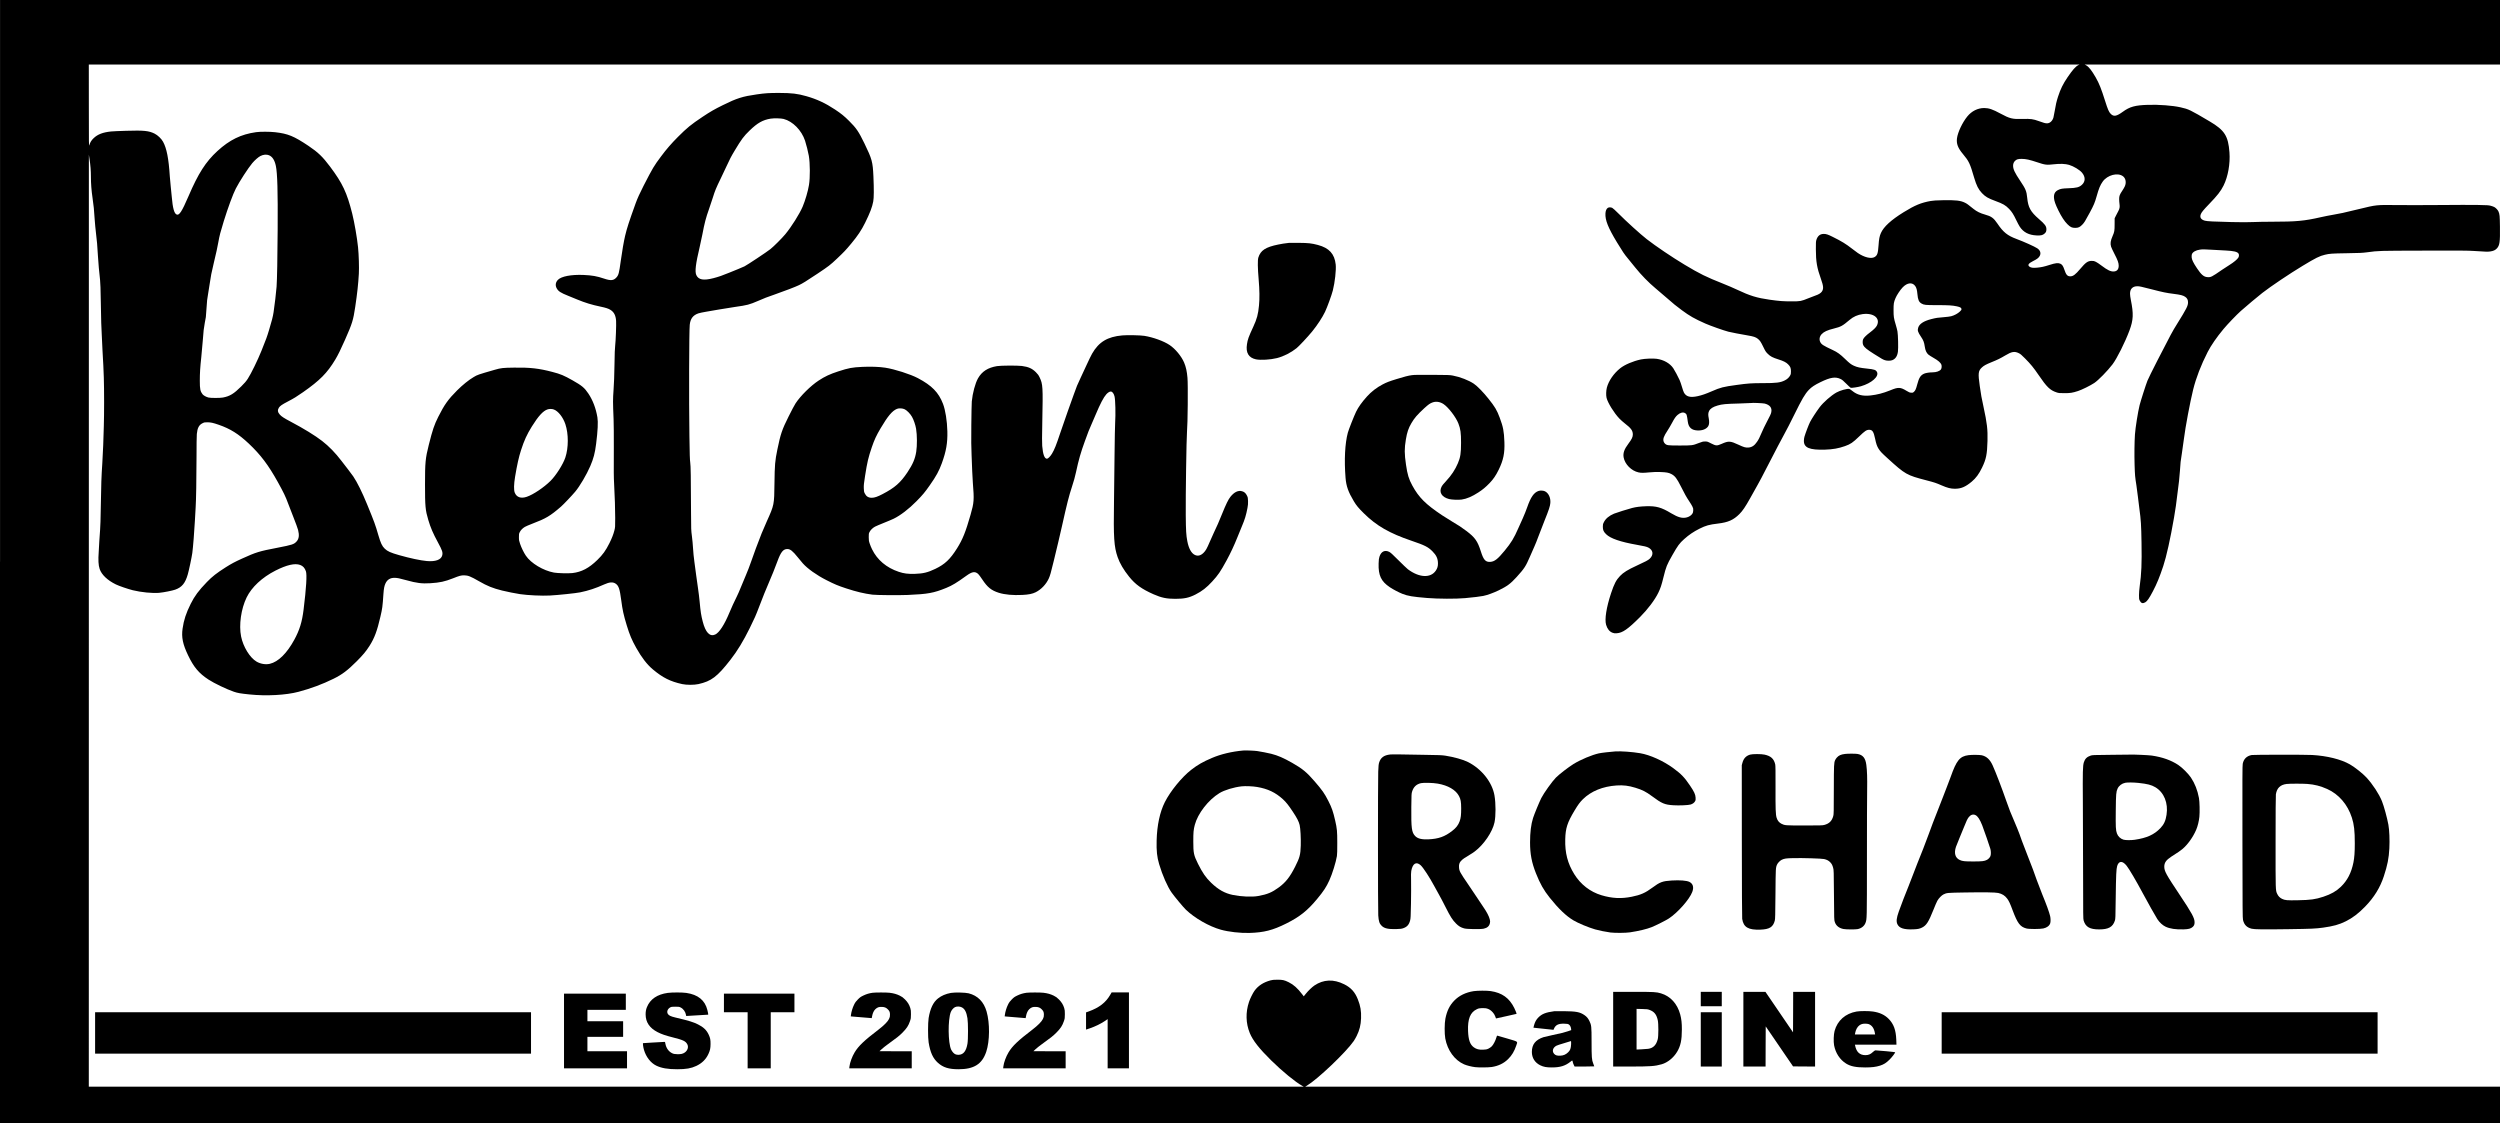 <?xml version="1.0" standalone="no"?>
<!DOCTYPE svg PUBLIC "-//W3C//DTD SVG 20010904//EN"
 "http://www.w3.org/TR/2001/REC-SVG-20010904/DTD/svg10.dtd">
<svg version="1.0" xmlns="http://www.w3.org/2000/svg"
 width="8333pt" height="3744pt" viewBox="0 0 8333 3744"
 preserveAspectRatio="xMidYMid meet">
<g transform="translate(0,3744) scale(0.1,-0.1)"
fill="#000000" stroke="none">
<path d="M0 18720 l0 -18720 41665 0 41665 0 0 610 0 610 -19912 0 -19912 0
59 35 c363 219 1298 1110 1555 1481 28 40 72 117 99 171 98 198 139 362 148
593 9 241 -19 406 -107 629 -96 243 -228 390 -455 503 -354 178 -692 163 -994
-41 -81 -56 -204 -173 -285 -275 l-69 -86 -51 67 c-154 203 -288 323 -451 403
-149 73 -202 85 -380 84 -120 0 -165 -5 -227 -22 -238 -65 -412 -179 -533
-347 -57 -80 -146 -259 -183 -371 -117 -347 -107 -714 26 -1038 102 -248 314
-518 713 -911 372 -366 806 -721 1033 -847 l51 -28 -20247 0 -20248 0 1 15533
1 15532 23 -155 c30 -196 45 -383 45 -575 0 -235 17 -458 55 -719 40 -278 49
-372 70 -701 9 -132 29 -346 45 -475 32 -255 41 -369 65 -765 15 -250 38 -500
70 -785 11 -96 18 -309 25 -745 4 -336 11 -646 14 -690 3 -44 11 -208 16 -365
6 -157 17 -395 25 -530 27 -461 35 -625 45 -930 13 -397 13 -1223 0 -1615 -5
-170 -15 -454 -20 -630 -6 -176 -19 -446 -30 -601 -30 -440 -40 -730 -50
-1429 -6 -424 -15 -700 -24 -795 -8 -80 -20 -248 -26 -375 -6 -126 -15 -288
-20 -360 -20 -272 -11 -443 31 -569 64 -192 260 -379 541 -516 106 -52 392
-150 564 -194 266 -67 666 -107 879 -86 152 14 438 71 536 106 222 79 333 214
418 509 39 134 130 565 151 715 23 167 70 755 85 1060 8 179 20 386 26 460 15
210 28 951 29 1675 0 374 4 707 10 769 19 201 72 301 188 358 62 31 73 33 167
32 111 -1 186 -17 376 -83 384 -133 659 -305 1000 -626 396 -374 653 -714 970
-1285 191 -344 261 -490 339 -705 34 -93 117 -310 186 -480 68 -171 135 -355
149 -409 45 -177 30 -295 -49 -383 -87 -96 -141 -114 -631 -209 -620 -119
-714 -148 -1190 -364 -232 -105 -355 -171 -539 -287 -310 -198 -450 -307 -632
-495 -276 -286 -407 -463 -538 -725 -156 -313 -230 -539 -271 -827 -41 -286 7
-521 181 -884 190 -399 364 -606 684 -814 191 -125 610 -325 845 -405 131 -44
209 -58 520 -90 561 -59 1214 -24 1635 88 408 108 796 252 1165 434 289 142
470 279 775 584 212 213 310 331 429 518 162 256 251 495 359 963 66 284 72
327 102 765 13 180 30 268 68 349 59 125 157 186 298 186 91 0 167 -15 400
-80 339 -95 517 -118 799 -100 318 20 477 55 755 164 216 86 269 100 370 99
129 -1 214 -34 495 -196 277 -160 461 -234 771 -311 157 -39 450 -98 599 -120
258 -38 727 -60 990 -46 270 14 873 77 1012 106 276 56 522 138 799 263 182
82 292 89 386 25 99 -69 135 -175 183 -544 44 -338 78 -492 185 -845 96 -315
168 -486 316 -750 181 -323 361 -556 556 -719 329 -276 580 -401 975 -488 147
-32 398 -32 543 0 430 97 625 244 1064 807 229 292 433 628 646 1060 162 329
203 421 309 701 115 304 248 634 336 834 82 186 195 467 277 690 113 310 193
409 329 410 99 0 177 -61 353 -280 60 -74 135 -163 165 -198 157 -177 462
-394 786 -558 275 -140 383 -185 656 -275 345 -113 600 -174 879 -210 133 -16
871 -23 1176 -10 672 29 865 64 1286 236 195 80 342 168 665 402 194 140 288
156 394 65 22 -19 87 -105 143 -191 169 -256 300 -361 546 -439 201 -63 474
-88 788 -72 213 11 334 36 443 90 185 93 346 262 435 455 47 104 71 191 169
595 46 195 114 477 150 625 35 149 89 380 119 515 177 791 231 1003 336 1326
61 185 103 336 134 482 91 422 159 661 296 1036 116 321 138 377 220 561 34
77 97 223 140 325 153 364 265 578 355 678 51 56 108 92 148 92 52 0 102 -65
126 -163 29 -119 39 -590 20 -892 -6 -88 -14 -538 -19 -1000 -4 -462 -13
-1186 -19 -1610 -19 -1204 0 -1504 121 -1854 71 -206 198 -423 382 -652 209
-260 421 -413 817 -588 262 -115 432 -151 724 -151 297 0 459 35 674 145 218
112 368 228 553 430 202 220 273 323 482 706 136 251 250 494 366 784 50 127
117 289 147 360 93 217 138 366 183 604 17 87 21 141 19 230 -4 108 -6 121
-37 183 -39 80 -87 123 -161 144 -128 38 -262 -26 -389 -185 -70 -87 -148
-247 -281 -576 -107 -266 -163 -393 -276 -630 -31 -66 -90 -199 -132 -295 -97
-227 -133 -292 -207 -366 -96 -95 -194 -118 -294 -68 -115 57 -201 215 -247
456 -38 199 -47 345 -52 868 -6 642 23 2565 41 2770 25 274 37 1569 16 1810
-18 212 -51 362 -111 504 -89 211 -292 457 -484 586 -192 129 -551 260 -843
306 -135 21 -561 30 -732 15 -497 -44 -785 -218 -1009 -609 -34 -60 -113 -221
-175 -358 -62 -137 -154 -334 -204 -439 -113 -237 -142 -309 -232 -565 -40
-113 -131 -367 -202 -565 -72 -198 -185 -526 -253 -730 -127 -384 -190 -542
-272 -678 -56 -91 -131 -167 -166 -167 -83 0 -135 141 -159 428 -8 102 -7 301
3 811 24 1154 18 1248 -88 1470 -38 79 -59 108 -127 176 -125 124 -246 178
-466 207 -151 19 -700 16 -828 -5 -304 -50 -503 -177 -634 -407 -92 -161 -182
-498 -207 -770 -5 -63 -13 -416 -16 -785 -5 -527 -3 -741 9 -1005 8 -184 18
-427 21 -540 3 -113 13 -284 21 -380 47 -571 40 -663 -77 -1070 -165 -576
-261 -815 -450 -1117 -229 -365 -405 -531 -724 -684 -250 -120 -407 -158 -680
-166 -233 -7 -365 10 -536 67 -411 136 -721 398 -894 755 -25 50 -59 133 -76
185 -29 85 -32 108 -33 215 -1 113 1 123 28 175 35 68 106 136 183 177 32 17
162 73 288 123 127 50 276 114 331 140 224 108 511 328 764 586 206 210 273
290 440 528 214 304 310 480 403 737 145 400 193 676 184 1059 -8 351 -66 713
-146 921 -146 379 -372 610 -836 855 -247 131 -781 302 -1092 349 -191 30
-480 40 -760 27 -347 -17 -445 -35 -807 -152 -276 -90 -444 -168 -651 -305
-265 -174 -602 -508 -768 -760 -33 -49 -137 -245 -231 -435 -222 -444 -269
-585 -376 -1105 -78 -382 -88 -499 -96 -1120 -8 -721 -9 -725 -255 -1271 -66
-148 -144 -330 -174 -404 -126 -319 -269 -703 -348 -936 -47 -138 -126 -343
-176 -457 -50 -113 -124 -292 -166 -398 -42 -106 -103 -246 -136 -311 -86
-171 -177 -370 -249 -543 -165 -399 -338 -664 -473 -725 -178 -81 -322 69
-415 435 -54 211 -71 320 -102 657 -11 120 -35 320 -54 445 -20 126 -47 320
-61 433 -14 113 -41 315 -60 450 -20 143 -39 330 -45 450 -6 113 -23 297 -38
410 -26 199 -27 220 -29 765 -5 1244 -10 1574 -27 1690 -13 88 -19 265 -27
875 -18 1217 -11 3515 11 3716 22 203 108 317 286 379 38 13 155 38 259 55
105 17 300 51 435 75 135 25 373 63 530 85 414 59 472 74 770 202 233 101 261
112 565 218 329 115 677 249 795 306 127 61 235 128 620 384 380 254 418 283
650 502 239 227 283 273 475 503 213 256 338 443 459 688 164 332 237 523 272
712 23 120 25 403 6 838 -22 485 -46 574 -300 1098 -192 395 -269 509 -511
749 -159 159 -265 245 -470 381 -317 210 -606 345 -951 443 -302 86 -488 108
-915 109 -335 0 -455 -7 -745 -49 -470 -67 -661 -127 -1129 -359 -282 -139
-418 -218 -676 -390 -389 -260 -514 -363 -820 -669 -218 -219 -385 -411 -563
-651 -238 -319 -268 -369 -580 -975 -122 -236 -210 -432 -265 -585 -227 -631
-287 -817 -352 -1087 -41 -173 -102 -521 -145 -838 -55 -404 -71 -467 -146
-550 -93 -102 -188 -111 -409 -36 -242 82 -398 109 -690 122 -404 16 -734 -46
-847 -161 -81 -82 -97 -186 -43 -284 55 -100 130 -149 380 -249 83 -33 220
-89 305 -125 261 -108 486 -177 775 -237 177 -37 267 -66 335 -110 117 -75
172 -183 185 -365 9 -114 -13 -689 -31 -825 -11 -82 -18 -263 -23 -640 -6
-367 -15 -618 -31 -835 -23 -328 -23 -392 1 -980 6 -160 10 -560 8 -930 -4
-854 -3 -992 10 -1230 23 -434 36 -834 36 -1130 0 -303 -1 -312 -27 -416 -34
-132 -82 -256 -165 -423 -125 -249 -222 -385 -404 -561 -281 -273 -524 -400
-830 -436 -136 -15 -493 -6 -614 16 -360 66 -769 312 -938 564 -69 101 -150
268 -193 396 -34 100 -38 120 -38 220 -1 101 1 115 27 167 33 67 94 130 169
175 29 18 141 66 248 107 455 172 602 260 960 571 88 77 355 358 472 497 151
179 381 569 503 854 107 248 156 434 194 739 56 442 69 728 43 885 -51 303
-153 570 -301 792 -129 193 -215 265 -527 441 -289 163 -397 209 -675 281
-445 117 -741 151 -1274 143 -374 -5 -433 -11 -645 -72 -574 -166 -571 -165
-704 -244 -166 -98 -364 -258 -552 -445 -297 -297 -423 -475 -627 -881 -135
-271 -187 -424 -316 -937 -112 -446 -125 -582 -125 -1313 0 -732 12 -859 108
-1181 80 -268 155 -442 326 -759 143 -264 163 -327 140 -426 -35 -146 -223
-215 -515 -189 -215 20 -550 91 -920 196 -285 81 -389 127 -481 216 -89 85
-135 183 -214 453 -102 353 -130 428 -374 1024 -167 408 -327 730 -461 931
-35 52 -112 156 -171 230 -59 74 -160 205 -224 290 -200 263 -416 486 -645
663 -231 179 -611 413 -1045 642 -227 120 -305 171 -364 236 -72 80 -81 152
-31 230 39 60 101 103 296 205 217 114 288 158 509 312 562 393 805 638 1075
1087 87 144 186 344 325 660 242 548 273 651 340 1095 68 456 101 759 121
1110 11 207 -1 630 -27 880 -32 314 -121 828 -194 1120 -176 700 -322 1011
-740 1569 -244 326 -400 476 -716 688 -488 327 -685 408 -1114 457 -172 20
-500 21 -636 1 -502 -71 -881 -256 -1288 -629 -389 -357 -638 -746 -964 -1507
-222 -516 -310 -650 -398 -607 -80 38 -127 214 -159 588 -9 102 -25 259 -35
350 -11 91 -24 239 -30 330 -38 599 -105 939 -226 1157 -56 103 -178 218 -284
271 -191 94 -358 111 -943 93 -221 -6 -447 -16 -502 -22 -273 -28 -447 -94
-581 -221 -77 -73 -119 -140 -145 -233 -17 -58 -18 -4 -18 1313 l-1 1372
33178 0 33177 0 -43 -21 c-88 -44 -188 -157 -354 -400 -154 -226 -238 -397
-321 -654 -51 -159 -75 -262 -112 -485 -14 -85 -32 -178 -40 -206 -34 -117
-119 -194 -214 -194 -58 0 -112 15 -273 74 -192 69 -268 80 -538 72 -341 -11
-430 11 -740 179 -264 143 -385 184 -543 185 -214 0 -418 -102 -564 -282 -164
-203 -315 -523 -343 -724 -24 -184 29 -326 200 -529 199 -238 234 -312 374
-793 75 -254 140 -384 258 -508 116 -121 201 -172 453 -264 250 -92 334 -140
451 -262 92 -94 147 -181 239 -374 41 -86 95 -186 120 -224 123 -184 301 -275
561 -287 139 -6 201 8 260 60 49 42 64 77 64 143 0 106 -43 166 -248 343 -281
244 -360 386 -392 711 -21 219 -51 292 -231 560 -186 277 -239 391 -239 509 0
69 25 126 73 168 52 46 98 58 217 58 135 -1 259 -28 505 -110 276 -93 322 -98
573 -69 194 23 377 15 497 -20 155 -47 355 -168 433 -262 117 -141 115 -294
-4 -403 -92 -84 -179 -106 -454 -115 -198 -7 -255 -16 -337 -57 -107 -52 -150
-134 -140 -268 7 -99 48 -214 147 -416 102 -207 202 -360 299 -456 101 -100
150 -123 261 -124 105 0 158 25 240 111 64 68 85 101 244 395 137 254 170 333
230 546 75 266 119 372 203 491 157 221 502 311 678 176 91 -69 115 -213 58
-336 -17 -36 -54 -101 -83 -143 -88 -131 -105 -176 -105 -280 0 -49 6 -124 12
-166 14 -97 4 -155 -42 -239 -19 -36 -54 -103 -78 -150 l-42 -85 -1 -195 c0
-219 -7 -260 -65 -391 -72 -165 -85 -252 -53 -360 9 -30 58 -135 109 -234 112
-215 145 -307 145 -400 0 -120 -54 -185 -158 -193 -108 -8 -212 42 -417 197
-66 51 -149 106 -185 124 -56 28 -75 32 -140 32 -128 -1 -199 -50 -380 -265
-162 -192 -239 -250 -334 -250 -96 0 -141 51 -199 228 -40 119 -73 167 -135
194 -71 32 -162 21 -355 -41 -189 -60 -265 -77 -417 -92 -135 -14 -212 -3
-260 38 -62 52 -26 105 125 181 129 64 179 102 215 159 60 94 31 197 -74 267
-90 60 -444 219 -691 311 -304 113 -444 226 -637 513 -126 187 -203 243 -418
302 -151 41 -275 102 -379 187 -185 150 -219 174 -286 207 -149 73 -306 91
-735 83 -228 -5 -320 -10 -405 -25 -323 -58 -525 -141 -904 -375 -420 -260
-664 -484 -757 -694 -47 -105 -64 -198 -79 -413 -18 -267 -41 -333 -133 -388
-114 -66 -343 -10 -558 136 -33 21 -115 83 -184 137 -215 168 -348 249 -655
402 -154 77 -214 97 -296 97 -123 0 -205 -67 -247 -203 -14 -47 -17 -95 -16
-311 1 -412 37 -619 172 -995 83 -232 89 -323 29 -412 -36 -53 -112 -100 -217
-134 -36 -12 -137 -51 -224 -86 -259 -105 -268 -107 -571 -107 -280 0 -404 9
-730 55 -425 60 -659 132 -1085 334 -107 51 -316 141 -465 200 -575 228 -774
327 -1285 633 -421 253 -958 616 -1259 850 -215 168 -683 592 -951 862 -94 95
-181 174 -202 183 -51 24 -119 22 -152 -4 -45 -36 -69 -95 -74 -185 -12 -220
89 -473 383 -959 190 -313 246 -397 366 -540 51 -60 161 -196 245 -302 196
-245 449 -504 674 -691 96 -80 261 -221 365 -312 242 -212 313 -270 514 -419
258 -191 420 -284 784 -445 164 -73 620 -234 766 -271 111 -27 388 -81 642
-124 201 -34 269 -57 339 -112 70 -55 101 -101 186 -277 67 -138 82 -161 147
-225 86 -86 159 -124 357 -187 165 -51 254 -96 319 -162 76 -76 96 -124 96
-233 0 -74 -4 -97 -23 -133 -39 -73 -99 -129 -183 -171 -147 -74 -283 -91
-724 -91 -384 0 -501 -8 -885 -61 -444 -61 -529 -82 -822 -210 -203 -88 -326
-131 -470 -163 -247 -55 -385 -19 -460 120 -14 27 -45 114 -67 193 -23 80 -58
181 -78 225 -50 113 -164 323 -211 394 -111 163 -315 279 -551 313 -121 17
-398 6 -526 -21 -263 -56 -542 -175 -692 -295 -215 -172 -385 -419 -444 -645
-26 -100 -30 -255 -10 -340 40 -165 249 -504 426 -689 44 -46 127 -120 185
-165 206 -158 264 -239 265 -366 0 -85 -35 -159 -145 -305 -141 -187 -186
-315 -162 -458 40 -230 260 -452 497 -502 90 -19 155 -19 367 1 123 12 226 15
358 11 207 -7 281 -20 373 -69 118 -63 181 -147 315 -413 119 -238 185 -357
274 -489 45 -66 94 -148 110 -183 26 -55 30 -72 26 -131 -3 -52 -10 -76 -31
-107 -35 -53 -108 -101 -182 -120 -151 -39 -288 -2 -523 138 -327 197 -496
244 -831 234 -192 -6 -334 -23 -469 -58 -126 -32 -525 -157 -602 -189 -164
-68 -283 -167 -341 -286 -31 -62 -34 -77 -34 -154 1 -108 24 -161 110 -246
144 -142 474 -256 1030 -354 245 -43 318 -61 376 -90 165 -85 184 -244 46
-373 -53 -50 -134 -93 -437 -232 -290 -133 -440 -225 -551 -342 -128 -132
-197 -265 -299 -573 -156 -469 -220 -873 -166 -1055 41 -138 113 -227 214
-265 47 -18 71 -21 137 -17 197 12 372 133 781 542 256 256 495 574 609 810
73 151 105 247 170 511 90 361 111 415 299 744 180 317 234 390 391 531 158
142 316 249 511 347 214 107 323 137 620 172 335 40 513 119 710 315 108 108
197 238 360 530 64 116 176 316 249 445 73 129 187 344 253 477 67 132 171
334 232 447 61 114 147 280 191 369 45 89 140 268 212 397 72 129 217 411 322
626 273 554 364 709 498 851 90 94 194 163 388 257 331 161 497 187 669 104
52 -25 89 -56 190 -158 69 -70 135 -131 147 -135 32 -9 239 21 341 51 357 104
610 328 535 474 -37 72 -89 90 -333 115 -232 24 -323 44 -437 95 -95 43 -146
83 -300 232 -152 148 -253 221 -400 289 -327 153 -381 188 -422 272 -41 85
-22 186 48 260 75 81 189 133 411 188 232 58 284 87 519 286 129 110 268 171
436 194 368 48 599 -138 474 -384 -31 -61 -111 -139 -234 -231 -117 -88 -191
-161 -221 -217 -25 -48 -25 -151 1 -204 34 -71 124 -145 356 -291 271 -171
299 -187 369 -210 68 -22 180 -22 238 0 109 40 173 135 193 286 16 117 5 567
-16 676 -8 45 -33 142 -55 215 -68 227 -75 271 -75 494 0 219 7 258 66 400 40
97 154 269 235 354 155 165 332 182 425 42 40 -61 56 -123 69 -261 17 -191 49
-265 136 -316 83 -49 129 -54 520 -54 378 0 509 -8 658 -40 114 -25 150 -46
154 -88 3 -28 -4 -40 -53 -86 -68 -66 -187 -130 -290 -156 -42 -11 -145 -24
-228 -30 -204 -14 -277 -25 -437 -66 -255 -66 -398 -161 -435 -289 -27 -90
-10 -143 94 -298 81 -119 105 -183 126 -327 18 -128 56 -211 119 -267 24 -21
104 -72 177 -113 148 -83 238 -162 259 -225 16 -49 8 -125 -16 -158 -42 -57
-156 -97 -277 -97 -104 0 -229 -20 -283 -44 -119 -54 -171 -135 -229 -356 -42
-160 -64 -208 -112 -251 -33 -29 -41 -31 -94 -27 -48 3 -71 13 -145 58 -122
75 -186 100 -259 100 -78 0 -133 -15 -302 -84 -226 -91 -427 -143 -648 -167
-260 -28 -440 17 -605 152 -40 33 -85 62 -99 66 -67 17 -311 -51 -434 -121
-181 -104 -432 -325 -557 -491 -115 -154 -265 -386 -318 -490 -47 -94 -148
-358 -187 -490 -10 -33 -19 -94 -19 -135 -3 -233 186 -313 704 -297 264 9 449
41 666 118 187 66 258 115 474 323 191 185 244 220 332 221 108 0 149 -62 198
-298 35 -171 64 -252 115 -333 61 -95 101 -137 304 -322 591 -537 631 -560
1293 -732 278 -73 314 -85 503 -167 196 -85 305 -113 443 -113 208 0 352 61
562 236 141 118 242 255 345 469 136 281 169 441 181 890 10 378 -14 591 -132
1133 -73 341 -77 362 -125 692 -62 432 -52 511 74 626 66 60 131 96 312 170
204 82 303 131 462 226 216 130 310 146 450 78 56 -27 93 -57 208 -174 190
-191 290 -313 455 -556 271 -399 381 -506 595 -577 74 -25 93 -27 260 -27 201
-1 269 10 458 71 126 40 411 181 542 268 136 90 440 401 608 621 148 196 419
736 565 1129 131 352 140 552 46 1020 -15 72 -27 164 -27 205 -1 162 87 250
247 250 70 -1 122 -12 476 -103 368 -96 499 -123 732 -151 228 -29 313 -50
384 -99 65 -44 94 -100 94 -183 0 -118 -45 -206 -367 -724 -157 -252 -189
-312 -661 -1230 -154 -300 -300 -597 -325 -660 -53 -134 -224 -669 -261 -815
-54 -216 -140 -753 -155 -975 -17 -251 -22 -673 -12 -1015 11 -354 16 -401 61
-685 16 -102 39 -273 50 -380 11 -107 34 -289 50 -405 49 -355 61 -531 70
-1125 12 -697 -2 -1032 -62 -1460 -12 -88 -22 -211 -22 -285 -1 -122 1 -133
26 -186 43 -86 100 -103 182 -55 67 39 131 132 255 368 132 251 223 472 346
842 104 310 238 915 359 1616 53 310 71 438 121 855 14 116 34 278 45 360 10
83 24 233 30 335 14 253 26 361 66 595 18 110 49 331 69 490 46 374 206 1226
305 1625 99 399 261 820 487 1262 110 215 297 486 528 764 139 166 430 469
578 602 166 147 570 487 713 598 280 218 910 642 1343 903 438 265 566 329
745 371 155 37 224 42 721 50 454 7 518 10 695 33 381 51 348 50 1870 54 1231
4 1479 2 1675 -11 389 -26 466 -29 548 -17 104 15 167 43 220 100 95 102 111
211 104 724 -5 370 -9 414 -49 508 -21 49 -81 114 -133 145 -23 13 -77 34
-121 45 -71 19 -117 22 -434 28 -195 4 -751 3 -1235 -2 -484 -4 -1127 -5
-1430 -2 -726 9 -707 11 -1305 -135 -531 -129 -613 -147 -845 -186 -115 -19
-307 -57 -425 -84 -549 -125 -811 -149 -1625 -150 -215 0 -496 -5 -625 -11
-171 -8 -368 -8 -725 0 -571 13 -809 25 -882 45 -128 35 -176 105 -141 207 23
68 85 145 281 348 278 288 387 427 482 618 148 300 224 725 196 1104 -40 547
-162 739 -656 1031 -661 391 -701 410 -977 472 -262 59 -721 94 -1085 82 -428
-13 -605 -62 -838 -232 -210 -152 -302 -168 -402 -68 -61 62 -97 144 -188 433
-128 405 -195 574 -310 777 -133 233 -235 363 -325 410 l-45 23 6923 1 6922 0
0 1075 0 1075 -41665 0 -41665 0 0 -18720z m26120 14755 c304 -78 599 -378
714 -726 41 -124 104 -375 126 -504 42 -245 45 -726 5 -969 -32 -204 -126
-523 -211 -724 -105 -245 -370 -667 -578 -919 -112 -135 -383 -406 -496 -496
-122 -97 -770 -527 -865 -575 -44 -22 -141 -63 -215 -92 -74 -29 -205 -82
-290 -118 -222 -92 -353 -138 -530 -184 -333 -86 -499 -55 -571 104 -52 116
-22 369 112 933 27 115 67 302 89 415 73 386 118 559 225 859 36 100 92 270
126 378 70 226 105 311 264 638 64 132 148 310 187 395 106 233 160 338 276
530 228 381 302 480 499 670 261 253 437 352 700 395 113 18 343 13 433 -10z
m-17154 -1210 c114 -47 189 -164 229 -357 51 -240 68 -850 60 -2108 -6 -955
-19 -1677 -36 -1915 -11 -159 -69 -655 -100 -850 -25 -159 -58 -288 -150 -591
-75 -247 -87 -280 -253 -694 -124 -310 -351 -774 -457 -935 -55 -84 -106 -144
-218 -255 -247 -246 -382 -328 -611 -371 -92 -18 -411 -18 -480 0 -78 19 -166
68 -199 110 -75 96 -91 171 -91 446 0 260 12 450 50 799 16 149 39 399 50 556
23 319 31 386 66 580 14 74 30 160 35 190 5 30 16 173 24 317 12 210 22 301
50 450 18 104 46 274 60 378 29 213 52 326 131 660 90 378 112 478 149 680 43
240 71 346 184 713 139 448 307 904 401 1086 120 234 410 682 549 848 82 98
201 202 272 238 96 49 204 59 285 25z m64764 -3150 c140 -8 347 -19 460 -25
268 -14 382 -41 424 -102 22 -31 20 -94 -5 -134 -36 -60 -154 -157 -293 -244
-76 -47 -187 -120 -249 -162 -351 -243 -376 -255 -493 -245 -118 9 -201 80
-345 296 -123 184 -172 285 -177 366 -2 35 1 79 7 98 25 76 133 138 269 156
99 13 124 12 402 -4z m-14909 -5127 c175 -45 250 -143 219 -289 -13 -61 -32
-101 -167 -359 -45 -85 -111 -222 -146 -305 -78 -184 -108 -243 -160 -319 -87
-129 -173 -186 -293 -194 -90 -6 -149 11 -324 93 -275 129 -334 132 -560 32
-164 -72 -189 -71 -355 13 -125 64 -130 65 -204 64 -67 0 -92 -7 -209 -52
-203 -80 -219 -82 -631 -82 -398 0 -432 4 -495 63 -20 20 -39 50 -46 76 -23
86 7 169 130 356 43 66 111 181 150 255 83 156 123 214 186 269 89 78 185 102
251 61 54 -33 59 -49 92 -293 26 -187 127 -277 322 -285 163 -7 293 44 356
140 35 53 42 150 19 263 -24 115 -21 181 10 243 41 83 130 141 288 186 151 44
267 55 706 66 228 6 417 14 420 17 10 11 385 -5 441 -19z m-28661 -193 c75
-38 185 -152 239 -249 56 -98 115 -271 136 -397 35 -214 37 -560 5 -765 -38
-239 -114 -417 -291 -684 -235 -352 -421 -515 -833 -730 -165 -87 -266 -121
-355 -122 -116 -1 -190 46 -240 152 -22 47 -26 72 -29 170 -3 99 3 156 43 410
73 465 107 607 225 955 84 245 148 384 290 625 245 415 390 587 549 652 70 28
188 20 261 -17z m-11698 -5 c147 -55 306 -259 383 -489 108 -325 107 -784 -1
-1111 -74 -224 -312 -599 -495 -780 -220 -218 -573 -455 -790 -529 -194 -67
-339 -17 -401 137 -35 89 -31 277 11 532 67 402 125 661 198 885 105 326 196
524 360 788 216 347 372 518 518 569 67 23 152 23 217 -2z m-8457 -5181 c93
-34 153 -100 191 -209 40 -114 13 -551 -77 -1280 -50 -410 -135 -684 -310
-1005 -246 -452 -533 -735 -814 -801 -140 -33 -312 -4 -444 73 -223 131 -446
494 -515 838 -77 382 -1 920 184 1300 169 346 515 668 960 895 377 191 649
254 825 189z"/>
<path d="M42960 29344 c-164 -19 -224 -29 -354 -55 -423 -86 -589 -195 -663
-434 -26 -86 -22 -351 11 -733 30 -351 34 -628 11 -864 -28 -296 -68 -445
-191 -711 -155 -335 -186 -419 -210 -582 -44 -283 55 -449 298 -502 154 -33
486 -13 701 41 228 58 467 180 660 336 80 64 377 383 514 551 173 213 342 472
429 654 75 159 221 558 260 713 69 271 115 686 96 864 -38 355 -218 553 -594
653 -212 56 -311 67 -633 70 -165 2 -316 1 -335 -1z"/>
<path d="M47060 24935 c-123 -17 -245 -48 -506 -129 -253 -78 -336 -110 -473
-182 -198 -104 -374 -241 -517 -400 -171 -190 -288 -355 -361 -505 -67 -137
-251 -603 -277 -702 -96 -358 -124 -908 -76 -1505 22 -276 92 -473 276 -779
86 -144 153 -224 334 -403 418 -414 854 -665 1587 -914 442 -150 552 -205 698
-351 133 -133 184 -244 185 -406 0 -95 -19 -161 -71 -238 -172 -257 -556 -238
-932 45 -34 26 -175 160 -313 299 -205 206 -262 257 -310 281 -147 72 -269 11
-325 -164 -17 -53 -23 -100 -27 -224 -12 -397 83 -597 375 -792 118 -78 295
-171 419 -220 184 -72 332 -97 824 -138 364 -30 961 -32 1260 -5 273 25 516
54 607 73 136 27 343 102 520 188 283 139 389 217 595 443 257 283 302 352
443 677 51 116 119 272 152 346 34 74 89 214 124 310 34 96 126 335 205 530
155 385 191 496 200 605 15 172 -59 331 -181 390 -55 26 -151 31 -212 11 -155
-53 -261 -206 -379 -546 -31 -91 -96 -253 -144 -360 -49 -107 -115 -256 -149
-331 -151 -344 -234 -480 -458 -754 -230 -280 -337 -364 -479 -373 -158 -10
-225 64 -314 348 -109 344 -195 466 -483 683 -155 117 -278 199 -459 303 -84
49 -242 148 -351 220 -550 368 -774 592 -991 989 -118 215 -163 366 -211 695
-54 370 -55 539 -4 843 40 241 86 376 184 542 102 174 192 278 424 493 141
130 201 172 289 201 116 39 245 18 360 -59 162 -109 412 -435 493 -645 72
-185 89 -310 89 -645 0 -346 -22 -486 -105 -680 -93 -218 -219 -408 -389 -589
-91 -97 -135 -152 -158 -199 -90 -182 10 -343 252 -406 88 -23 314 -32 421
-17 167 24 350 102 559 239 145 95 237 171 365 303 133 138 213 255 311 454
154 316 203 552 189 920 -14 367 -40 501 -157 815 -94 252 -158 360 -378 635
-170 213 -373 421 -484 495 -174 116 -456 226 -701 272 -102 19 -152 21 -690
24 -445 2 -602 0 -675 -11z"/>
<path d="M41440 12424 c-376 -33 -750 -122 -1045 -249 -301 -128 -478 -230
-690 -395 -313 -243 -694 -710 -879 -1077 -166 -331 -260 -771 -273 -1278 -9
-349 13 -550 83 -787 109 -370 282 -761 418 -951 107 -149 386 -484 473 -568
294 -283 774 -558 1167 -668 257 -72 645 -116 951 -108 484 14 779 89 1230
315 448 223 707 430 1030 821 214 258 304 395 407 622 95 208 217 601 250 804
9 55 13 190 12 435 0 395 -8 477 -69 745 -70 307 -114 434 -230 660 -130 254
-195 347 -456 650 -262 304 -404 421 -749 618 -293 166 -476 245 -699 302
-119 29 -333 71 -466 91 -101 14 -382 25 -465 18z m460 -1215 c358 -61 613
-182 863 -410 104 -95 185 -197 329 -414 139 -209 199 -326 228 -445 27 -115
44 -430 37 -685 -9 -305 -35 -400 -187 -702 -173 -343 -312 -519 -539 -688
-233 -171 -384 -235 -696 -291 -204 -37 -568 -21 -842 36 -271 56 -482 175
-723 406 -177 170 -288 331 -439 634 -141 285 -156 356 -156 745 0 307 7 384
50 551 99 378 450 831 821 1058 168 102 472 195 740 226 121 14 371 4 514 -21z"/>
<path d="M53845 12394 c-169 -12 -467 -46 -552 -65 -229 -50 -608 -209 -846
-356 -171 -106 -476 -342 -586 -453 -125 -126 -403 -516 -487 -682 -68 -136
-231 -530 -274 -664 -67 -210 -100 -479 -100 -814 0 -385 54 -671 196 -1028
138 -348 259 -564 462 -817 291 -365 546 -608 784 -750 164 -98 503 -239 728
-304 129 -37 369 -85 510 -103 156 -19 509 -16 650 5 301 46 559 108 725 174
131 52 474 224 568 286 298 194 692 640 784 887 59 156 25 274 -94 334 -91 46
-318 64 -593 47 -303 -19 -391 -51 -640 -236 -238 -177 -392 -245 -690 -305
-351 -71 -653 -56 -1009 50 -375 112 -694 358 -907 702 -222 358 -313 709
-301 1161 9 374 68 556 311 962 117 195 178 277 278 376 274 269 662 427 1125
458 227 14 392 -6 623 -76 230 -70 351 -131 552 -280 330 -246 424 -286 718
-304 193 -12 497 1 573 25 67 20 119 59 146 107 21 36 23 51 19 122 -6 107
-47 197 -186 402 -182 271 -295 389 -561 583 -330 241 -771 440 -1101 496
-257 44 -645 72 -825 60z"/>
<path d="M61494 12309 c-134 -17 -204 -48 -268 -120 -21 -23 -46 -60 -56 -83
-41 -93 -43 -138 -45 -986 -1 -735 -2 -821 -18 -878 -46 -168 -135 -256 -304
-300 -61 -15 -130 -17 -653 -17 -640 0 -659 1 -770 57 -79 40 -132 105 -161
198 -34 109 -40 292 -37 1030 2 520 -1 709 -10 749 -43 189 -143 281 -357 328
-107 24 -401 24 -480 0 -136 -41 -217 -127 -256 -272 l-22 -80 2 -2530 c1
-1551 6 -2554 12 -2593 43 -279 204 -375 609 -359 303 12 420 86 477 299 14
55 17 168 23 893 7 872 7 871 53 977 22 53 101 133 155 159 86 42 147 51 387
56 313 7 940 -12 1026 -31 89 -19 156 -55 206 -109 52 -56 69 -89 96 -185 20
-75 21 -98 27 -907 5 -825 6 -830 28 -897 42 -126 141 -205 289 -234 91 -17
398 -19 475 -3 125 27 218 101 258 205 49 130 48 101 49 2140 0 1050 3 2087 7
2304 6 387 -2 635 -27 823 -30 230 -113 333 -293 366 -67 12 -329 13 -422 0z"/>
<path d="M46334 12291 c-206 -24 -312 -103 -365 -269 -17 -56 -22 -107 -30
-302 -12 -323 -11 -4619 1 -4792 13 -197 39 -276 117 -350 88 -85 217 -113
481 -106 138 4 178 9 231 27 130 45 195 117 232 257 19 72 21 122 30 569 5
270 6 609 3 755 -5 186 -3 284 6 329 46 251 167 324 314 190 86 -78 295 -399
456 -699 46 -85 118 -216 160 -290 43 -74 138 -256 213 -405 161 -320 232
-430 347 -546 91 -92 160 -133 275 -165 92 -26 547 -32 650 -9 119 26 186 86
207 186 10 47 9 68 -5 125 -25 103 -103 251 -223 424 -59 85 -157 232 -217
325 -61 94 -187 283 -282 420 -274 400 -296 441 -303 567 -10 167 51 238 348
411 53 30 132 82 175 115 304 228 593 653 660 971 45 216 45 627 -1 896 -75
440 -429 887 -884 1115 -163 82 -468 167 -755 212 -113 17 -206 21 -720 28
-324 5 -693 11 -820 14 -126 2 -262 1 -301 -3z m1586 -970 c347 -60 601 -208
710 -413 59 -110 73 -190 74 -413 0 -220 -11 -319 -51 -430 -47 -128 -115
-217 -248 -320 -249 -194 -457 -267 -800 -282 -222 -9 -353 25 -437 113 -114
121 -132 257 -126 959 4 414 6 455 25 516 48 159 142 249 297 285 89 20 404
12 556 -15z"/>
<path d="M70345 12280 c-581 -5 -602 -6 -663 -27 -121 -41 -187 -107 -223
-223 -36 -117 -41 -301 -33 -1360 4 -547 8 -1638 8 -2425 1 -1330 2 -1434 18
-1488 66 -216 206 -296 518 -296 310 0 453 79 523 292 19 59 21 96 28 737 10
795 19 985 49 1085 55 176 176 180 313 10 85 -106 322 -508 541 -919 155 -290
428 -776 484 -861 73 -112 175 -206 274 -253 142 -68 340 -98 601 -90 171 6
238 24 304 81 46 41 63 82 63 155 0 142 -87 302 -500 921 -454 681 -510 783
-510 936 0 131 67 224 237 333 234 149 295 191 366 250 175 146 357 400 461
645 50 117 91 285 106 430 16 153 8 511 -14 626 -49 263 -136 485 -267 682
-87 130 -291 334 -424 422 -240 158 -527 260 -880 312 -104 15 -573 37 -715
32 -36 -1 -335 -4 -665 -7z m925 -935 c309 -33 435 -65 572 -145 290 -172 434
-526 373 -920 -29 -195 -87 -321 -204 -443 -209 -218 -451 -328 -856 -388
-126 -18 -310 -17 -377 4 -100 30 -183 110 -217 208 -39 111 -44 205 -38 759
6 564 12 628 60 734 45 98 144 173 259 195 70 14 276 12 428 -4z"/>
<path d="M75056 12274 c-167 -31 -268 -129 -301 -291 -12 -57 -13 -471 -10
-2603 3 -2289 5 -2542 19 -2604 38 -162 126 -251 288 -292 96 -24 390 -27
1233 -15 771 11 894 17 1148 51 339 47 537 102 752 209 232 115 429 264 651
494 298 307 498 632 622 1010 121 367 167 600 184 930 14 274 1 605 -32 787
-41 226 -149 622 -215 785 -98 243 -305 559 -515 788 -123 134 -393 348 -557
441 -299 169 -755 282 -1253 311 -212 13 -1945 11 -2014 -1z m1852 -964 c243
-19 435 -68 660 -168 388 -173 683 -516 825 -957 73 -228 97 -435 97 -856 0
-294 -13 -472 -45 -635 -70 -348 -203 -604 -421 -814 -154 -148 -327 -246
-582 -330 -270 -88 -419 -109 -852 -117 -363 -7 -427 -1 -526 47 -72 35 -127
91 -161 167 -55 119 -54 91 -53 1739 0 910 4 1544 10 1579 34 209 146 317 358
344 96 12 533 13 690 1z"/>
<path d="M65614 12269 c-289 -37 -400 -173 -594 -724 -23 -66 -80 -217 -127
-335 -47 -118 -111 -285 -143 -370 -32 -85 -104 -270 -160 -410 -118 -294
-218 -559 -297 -780 -76 -213 -296 -782 -387 -997 -40 -98 -102 -257 -136
-353 -34 -96 -104 -276 -155 -400 -85 -205 -255 -644 -325 -845 -77 -216 -89
-329 -46 -421 61 -131 219 -183 526 -171 154 6 213 18 297 60 145 74 216 186
379 594 50 128 109 263 130 300 46 82 142 181 207 212 107 52 117 53 707 63
641 11 1012 5 1113 -16 131 -29 223 -86 298 -186 59 -79 97 -158 183 -390 164
-437 249 -550 457 -607 88 -25 457 -24 568 0 121 27 204 90 230 176 15 52 14
163 -4 236 -30 129 -125 391 -267 735 -55 135 -138 351 -184 480 -106 303
-112 319 -304 810 -89 228 -173 444 -185 480 -13 36 -49 136 -79 222 -31 86
-104 266 -162 400 -127 290 -189 447 -279 708 -143 414 -347 946 -454 1184
-90 199 -201 303 -363 341 -69 16 -334 19 -444 4z m235 -1999 c75 -38 148
-150 224 -345 53 -138 254 -715 271 -783 21 -77 21 -192 0 -240 -19 -46 -68
-98 -116 -123 -86 -44 -157 -53 -448 -53 -293 0 -366 7 -455 48 -154 70 -200
229 -128 441 17 50 70 182 118 295 48 113 116 278 151 367 75 193 114 273 161
331 64 78 146 101 222 62z"/>
<path d="M49125 4404 c-271 -42 -494 -151 -657 -322 -153 -161 -238 -336 -290
-595 -31 -152 -33 -507 -4 -662 73 -396 313 -725 626 -861 89 -39 247 -79 370
-94 126 -15 438 -12 554 5 216 33 399 120 541 260 126 123 211 264 273 450 51
152 86 124 -288 236 -179 54 -332 99 -341 99 -11 0 -21 -20 -34 -67 -26 -97
-98 -234 -150 -288 -27 -27 -73 -59 -112 -78 -60 -27 -80 -31 -179 -35 -137
-5 -220 16 -306 77 -129 93 -183 245 -195 547 -15 403 74 623 294 726 57 27
81 32 168 36 163 7 258 -29 359 -138 39 -43 62 -80 83 -133 l28 -74 340 75
c187 42 342 77 344 78 7 6 -34 114 -77 199 -165 331 -405 503 -782 560 -121
19 -442 18 -565 -1z"/>
<path d="M53770 3135 l0 -1245 548 0 c693 0 843 11 1070 76 196 56 395 217
513 415 117 195 159 393 159 746 1 210 -15 348 -55 499 -96 357 -325 608 -640
703 -156 47 -227 51 -932 51 l-663 0 0 -1245z m1204 646 c164 -59 240 -152
283 -346 26 -115 25 -528 0 -630 -50 -197 -149 -299 -317 -324 -36 -5 -138
-13 -227 -17 l-163 -7 0 678 0 677 183 -4 c154 -4 191 -8 241 -27z"/>
<path d="M56690 4140 l0 -240 350 0 350 0 0 240 0 240 -350 0 -350 0 0 -240z"/>
<path d="M58110 3135 l0 -1245 370 0 370 0 2 669 3 669 455 -666 456 -667 367
-3 367 -2 0 1245 0 1245 -365 0 -365 0 -2 -675 -3 -675 -460 675 -460 675
-367 0 -368 0 0 -1245z"/>
<path d="M22259 4345 c-352 -48 -588 -209 -695 -474 -32 -79 -44 -146 -44
-245 1 -258 132 -453 398 -589 134 -69 266 -114 519 -178 339 -85 420 -125
474 -231 45 -88 10 -201 -83 -268 -65 -47 -133 -63 -257 -58 -88 3 -115 8
-163 30 -116 54 -200 168 -228 312 l-14 66 -50 0 c-28 0 -190 -9 -361 -20
-170 -11 -314 -20 -319 -20 -15 0 2 -132 29 -224 68 -234 222 -433 406 -524
173 -85 385 -122 702 -122 294 0 463 29 635 110 191 90 323 220 407 403 53
115 68 186 69 327 1 142 -10 199 -60 309 -70 154 -177 256 -359 346 -162 80
-299 122 -755 230 -148 35 -213 65 -247 116 -48 73 -13 172 80 222 37 19 57
22 167 22 113 0 130 -2 175 -25 94 -46 163 -144 182 -255 l5 -30 366 22 c202
12 368 22 369 22 4 2 -10 81 -29 156 -80 324 -311 512 -700 569 -130 20 -479
20 -619 1z"/>
<path d="M29085 4349 c-118 -17 -202 -42 -305 -91 -90 -43 -117 -62 -186 -132
-66 -66 -89 -98 -127 -176 -48 -96 -90 -236 -102 -334 l-7 -54 78 -7 c44 -3
201 -16 350 -29 l271 -22 12 64 c19 105 57 185 110 235 65 61 120 80 218 75
90 -4 139 -24 195 -80 58 -58 72 -93 73 -178 0 -64 -5 -85 -33 -145 -41 -87
-169 -216 -351 -355 -475 -362 -666 -544 -794 -757 -86 -144 -158 -338 -173
-472 l-7 -61 1042 0 1041 0 0 285 0 285 -537 0 -538 1 75 70 c41 38 133 111
204 162 305 219 376 276 491 391 137 139 195 227 246 377 30 87 33 104 33 229
1 114 -3 146 -22 210 -36 114 -86 195 -176 286 -66 66 -98 89 -176 128 -102
50 -205 79 -340 95 -99 13 -478 12 -565 0z"/>
<path d="M31695 4344 c-174 -32 -315 -93 -432 -186 -158 -125 -258 -336 -310
-653 -25 -157 -26 -651 0 -809 54 -334 143 -532 307 -679 175 -158 364 -217
691 -217 514 0 785 171 923 584 118 355 123 951 11 1341 -93 324 -295 529
-598 606 -110 28 -468 36 -592 13z m366 -482 c98 -51 153 -158 186 -362 25
-152 25 -712 0 -852 -42 -241 -132 -357 -283 -366 -85 -6 -140 15 -194 74 -23
25 -53 70 -67 100 -103 226 -111 985 -12 1249 25 66 90 142 144 166 64 29 160
26 226 -9z"/>
<path d="M34215 4349 c-118 -17 -202 -42 -305 -91 -90 -43 -117 -62 -186 -132
-66 -66 -89 -98 -127 -176 -48 -96 -90 -236 -102 -334 l-7 -54 78 -7 c44 -3
201 -16 350 -29 l271 -22 12 64 c19 105 57 185 110 235 65 61 120 80 218 75
90 -4 139 -24 195 -80 58 -58 72 -93 73 -178 0 -64 -5 -85 -33 -145 -41 -87
-169 -216 -351 -355 -475 -362 -666 -544 -794 -757 -86 -144 -158 -338 -173
-472 l-7 -61 1042 0 1041 0 0 285 0 285 -537 0 -538 1 75 70 c41 38 133 111
204 162 305 219 376 276 491 391 137 139 195 227 246 377 30 87 33 104 33 229
1 114 -3 146 -22 210 -36 114 -86 195 -176 286 -66 66 -98 89 -176 128 -102
50 -205 79 -340 95 -99 13 -478 12 -565 0z"/>
<path d="M37006 4281 c-149 -259 -367 -427 -713 -553 l-93 -33 0 -287 0 -287
133 45 c169 58 343 142 480 232 l107 72 0 -820 0 -820 355 0 355 0 0 1265 0
1265 -289 0 -289 0 -46 -79z"/>
<path d="M18800 3075 l0 -1245 1050 0 1050 0 0 285 0 285 -660 0 -660 0 0 240
0 240 595 0 595 0 0 260 0 260 -595 0 -595 0 0 190 0 190 640 0 640 0 0 270 0
270 -1030 0 -1030 0 0 -1245z"/>
<path d="M24130 4010 l0 -310 395 0 395 0 0 -935 0 -935 385 0 385 0 0 935 0
935 395 0 395 0 0 310 0 310 -1175 0 -1175 0 0 -310z"/>
<path d="M51805 3734 c-283 -39 -408 -88 -529 -209 -69 -68 -113 -149 -145
-264 -11 -41 -20 -75 -18 -76 1 -1 152 -17 335 -36 l333 -35 18 42 c55 123
151 169 344 162 89 -3 119 -7 145 -23 41 -24 71 -80 79 -144 l5 -47 -108 -37
c-133 -45 -202 -62 -511 -127 -133 -28 -270 -60 -305 -71 -265 -87 -388 -242
-388 -492 0 -198 101 -358 281 -446 112 -54 204 -71 382 -71 280 0 448 51 624
191 67 54 63 55 79 -21 3 -19 18 -59 32 -87 l26 -53 328 0 c180 0 328 3 328 6
0 4 -16 46 -35 95 -49 120 -54 198 -55 739 0 498 -5 540 -73 680 -46 92 -89
142 -166 195 -152 103 -276 126 -681 130 -162 2 -308 1 -325 -1z m563 -1101
c-7 -142 -30 -203 -101 -270 -78 -74 -152 -106 -260 -111 -105 -5 -161 12
-206 63 -77 88 -41 209 81 271 26 13 133 49 236 78 103 30 198 59 212 65 14 5
29 10 34 10 5 1 6 -47 4 -106z"/>
<path d="M61885 3724 c-375 -66 -640 -300 -735 -649 -31 -113 -39 -355 -16
-478 49 -259 195 -481 401 -608 150 -93 328 -129 634 -129 222 0 359 17 496
60 129 42 205 90 316 200 84 83 189 221 189 247 0 7 -589 64 -659 63 -15 0
-47 -22 -87 -59 -79 -74 -145 -101 -248 -101 -186 0 -299 105 -341 318 l-7 32
693 0 692 0 -6 163 c-13 326 -86 526 -256 698 -132 133 -297 210 -523 243
-133 20 -430 20 -543 0z m398 -418 c115 -42 184 -141 212 -308 l6 -38 -336 0
-337 0 7 42 c20 114 75 215 146 264 57 39 106 53 189 53 41 0 92 -6 113 -13z"/>
<path d="M3170 3010 l0 -690 7265 0 7265 0 0 690 0 690 -7265 0 -7265 0 0
-690z"/>
<path d="M56690 2795 l0 -905 350 0 350 0 0 905 0 905 -350 0 -350 0 0 -905z"/>
<path d="M64720 3010 l0 -690 7265 0 7265 0 0 690 0 690 -7265 0 -7265 0 0
-690z"/>
</g>
</svg>
